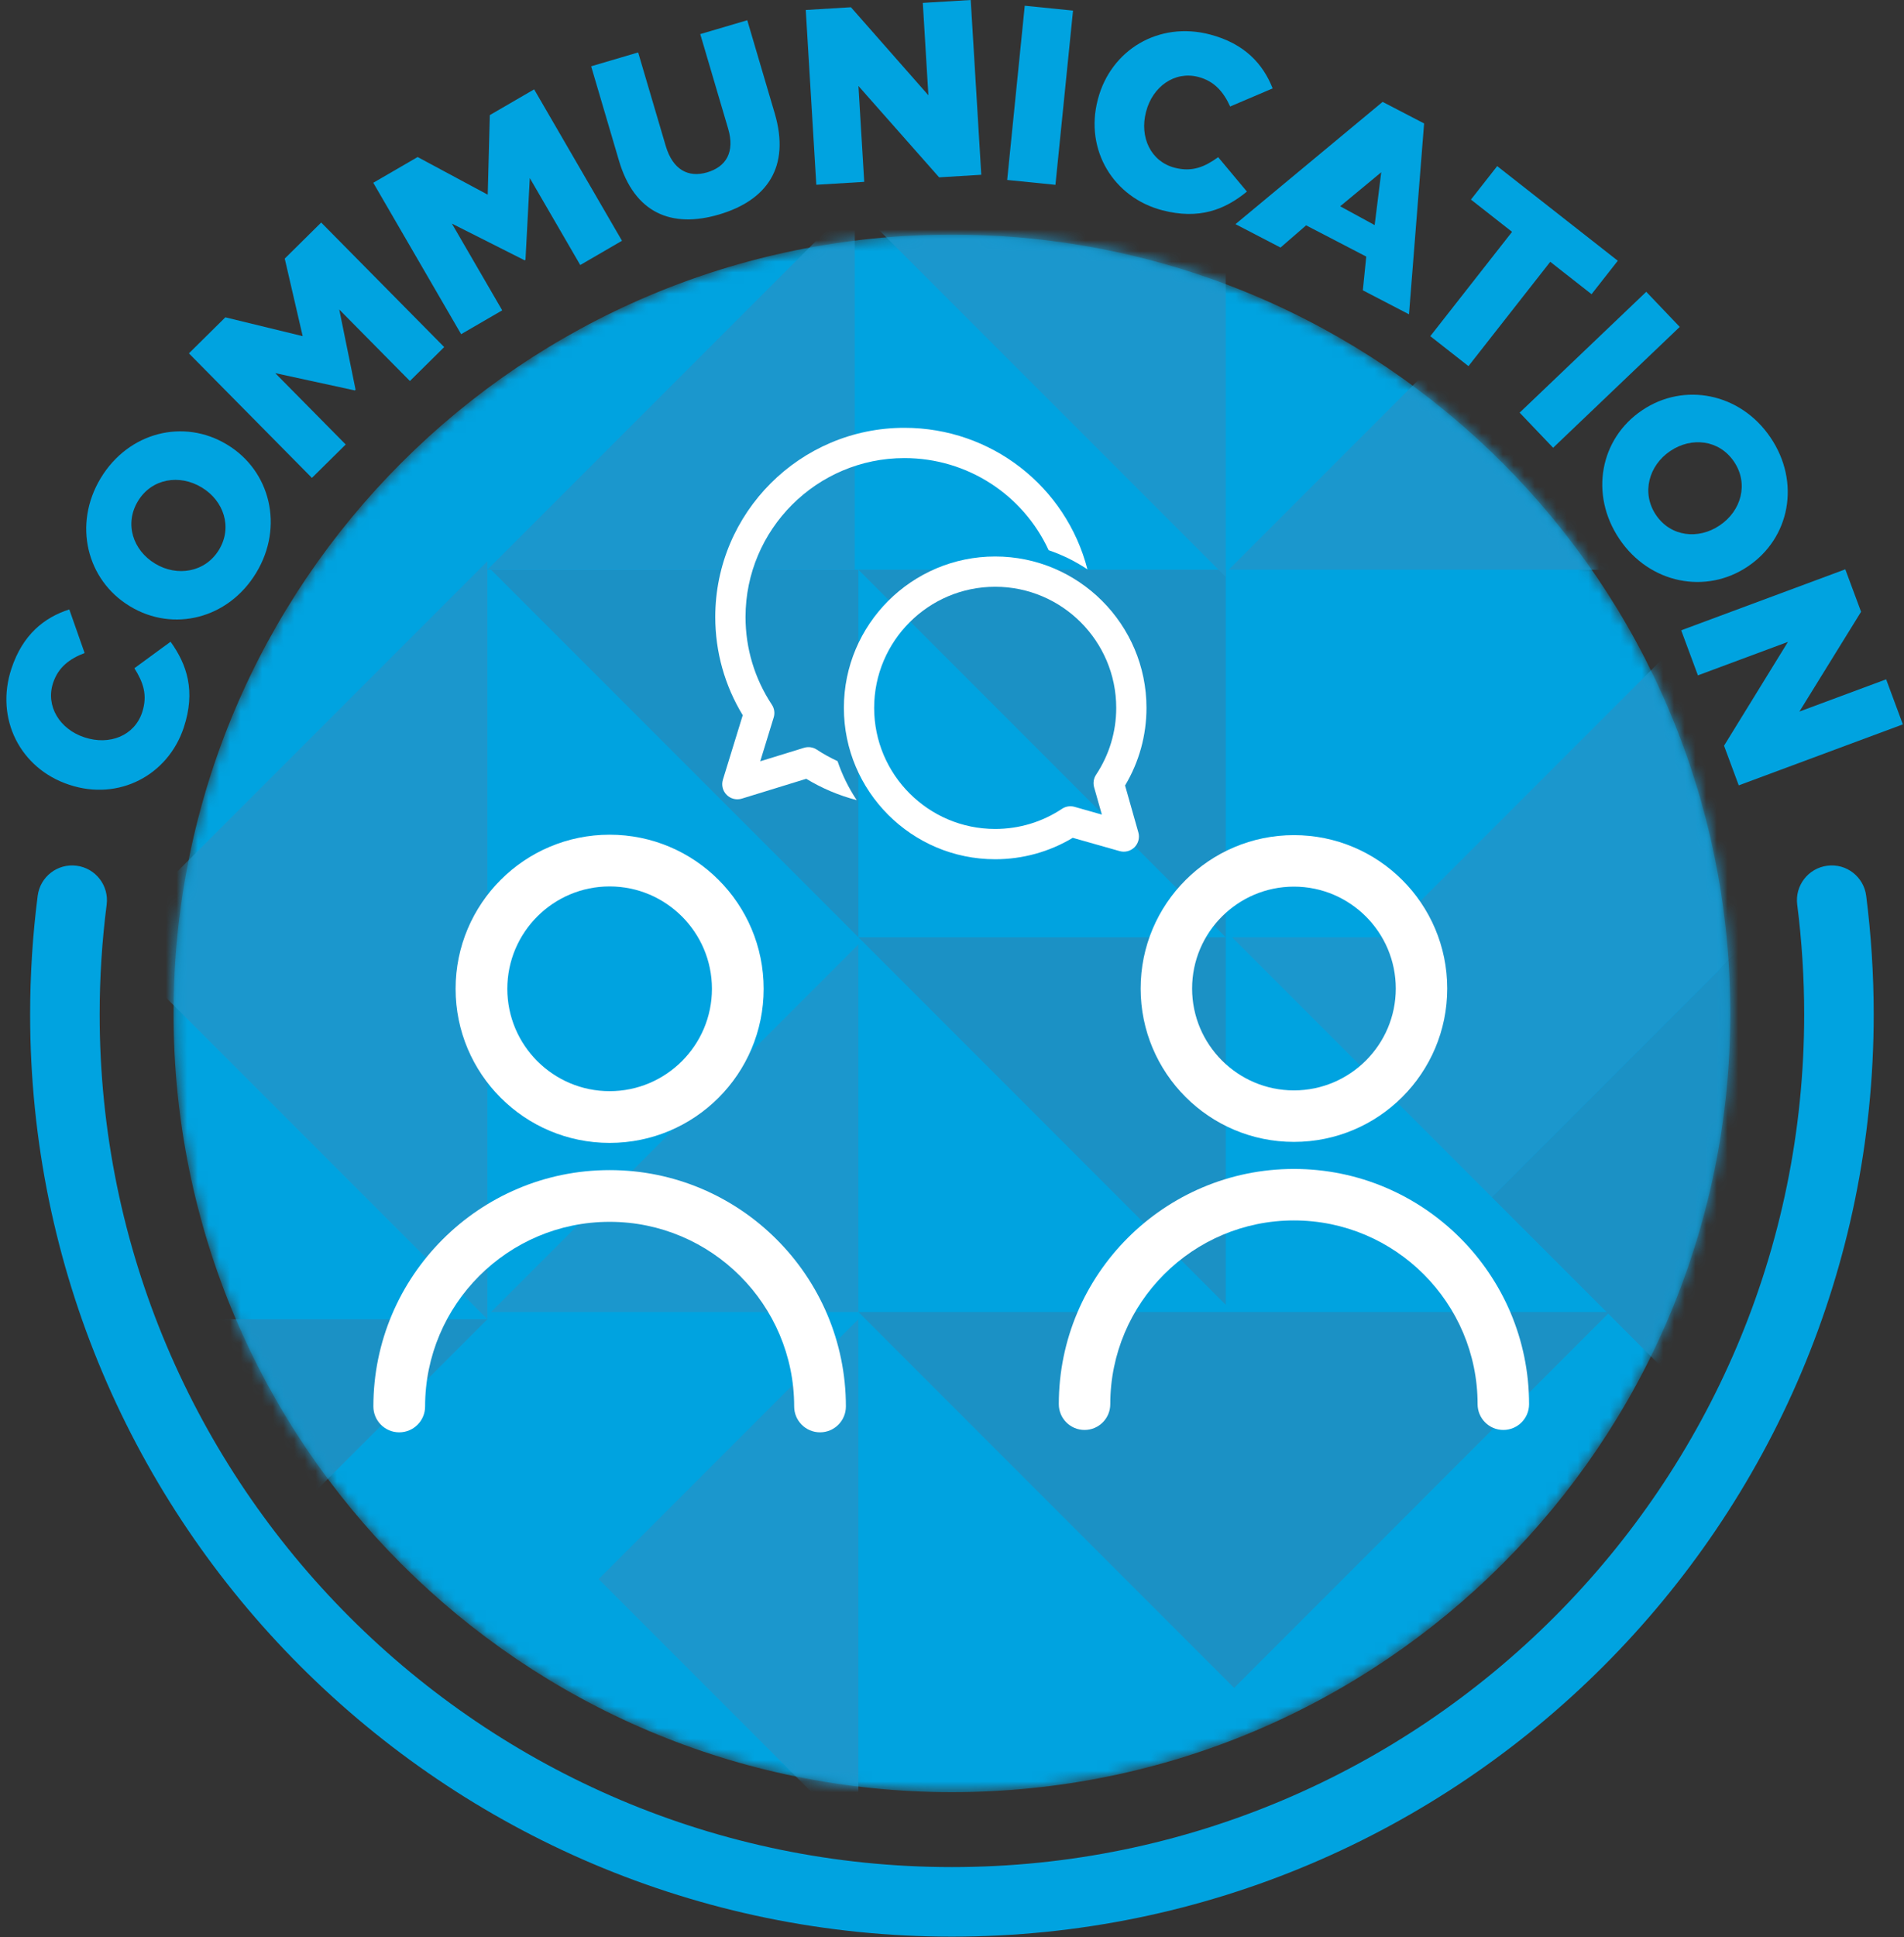 <?xml version="1.0" encoding="UTF-8"?>
<svg width="178px" height="181px" viewBox="0 0 178 181" version="1.1" xmlns="http://www.w3.org/2000/svg" xmlns:xlink="http://www.w3.org/1999/xlink">
    <rect x="0" y="0" width="178" height="181" fill="#333333" stroke="none"/>
    <title>Values/Communication/Primary/Colour</title>
    <defs>
        <path d="M0.222,73.732 C0.222,113.922 32.802,146.501 72.992,146.501 L72.992,146.501 C113.181,146.501 145.761,113.922 145.761,73.732 L145.761,73.732 C145.761,33.543 113.181,0.963 72.992,0.963 L72.992,0.963 C32.802,0.963 0.222,33.543 0.222,73.732 L0.222,73.732 Z" id="path-1"></path>
    </defs>
    <g id="Page-1" stroke="none" stroke-width="1" fill="none" fill-rule="evenodd">
        <g id="Group" transform="translate(-11, -10)">
            <g id="icon" transform="translate(11, 9)">
                <g id="pattern" transform="translate(16, 21.957)">
                    <mask id="mask-2" fill="white">
                        <use xlink:href="#path-1"></use>
                    </mask>
                    <g id="Clip-46"></g>
                    <path d="M145.762,73.732 C145.762,113.921 113.182,146.501 72.992,146.501 C32.803,146.501 0.223,113.921 0.223,73.732 C0.223,33.543 32.803,0.962 72.992,0.962 C113.182,0.962 145.762,33.543 145.762,73.732" id="Fill-3" fill="#00A3E0" mask="url(#mask-2)"></path>
                    <polygon id="Fill-6" fill="#1B97CD" mask="url(#mask-2)" points="147.749 66.619 113.406 66.619 147.749 32.276"></polygon>
                    <polygon id="Fill-9" fill="#1B97CD" mask="url(#mask-2)" points="147.749 32.276 98.868 32.276 147.749 -16.605"></polygon>
                    <polygon id="Fill-12" fill="#1B91C5" mask="url(#mask-2)" points="98.591 32.276 98.591 66.619 64.248 32.276"></polygon>
                    <polygon id="Fill-15" fill="#1B91C5" mask="url(#mask-2)" points="98.591 66.619 98.591 100.962 64.248 66.619"></polygon>
                    <polygon id="Fill-18" fill="#1B97CD" mask="url(#mask-2)" points="98.591 -1.394 98.591 32.949 64.248 -1.394"></polygon>
                    <polygon id="Fill-21" fill="#1B91C5" mask="url(#mask-2)" points="64.248 32.276 64.248 66.619 29.905 32.276"></polygon>
                    <polygon id="Fill-24" fill="#1B97CD" mask="url(#mask-2)" points="63.911 32.276 29.568 32.276 63.911 -2.067"></polygon>
                    <polygon id="Fill-27" fill="#1B97CD" mask="url(#mask-2)" points="64.248 101.636 29.905 101.636 64.248 67.293"></polygon>
                    <polygon id="Fill-30" fill="#1B97CD" mask="url(#mask-2)" points="-5.845 66.895 29.568 31.483 29.568 102.309"></polygon>
                    <polygon id="Fill-33" fill="#1B97CD" mask="url(#mask-2)" points="39.964 126.593 64.248 102.309 64.248 150.877"></polygon>
                    <polygon id="Fill-36" fill="#1B91C5" mask="url(#mask-2)" points="5.284 126.593 -19 102.309 29.568 102.309"></polygon>
                    <polygon id="Fill-39" fill="#1B91C5" mask="url(#mask-2)" points="99.373 136.76 64.248 101.635 134.497 101.635"></polygon>
                    <polygon id="Fill-42" fill="#1B91C5" mask="url(#mask-2)" points="123.465 90.903 147.749 66.619 147.749 115.187"></polygon>
                    <polygon id="Fill-45" fill="#1B97CD" mask="url(#mask-2)" points="123.465 90.903 99.181 66.619 147.749 66.619"></polygon>
                </g>
                <g id="communication" transform="translate(0, 0.957)" fill="#00A3E0">
                    <path d="M6.441,73.359 L6.486,73.374 C11.124,74.913 15.706,72.466 17.178,68.027 C18.312,64.609 17.48,62.141 15.946,60.006 L12.564,62.481 C13.386,63.789 13.824,64.993 13.287,66.613 C12.564,68.789 10.237,69.715 7.907,68.943 L7.862,68.928 C5.598,68.177 4.243,66.027 4.963,63.853 C5.457,62.365 6.528,61.588 7.911,61.061 L6.478,56.988 C4.134,57.738 2.125,59.339 1.072,62.512 C-0.489,67.218 1.914,71.857 6.441,73.359" id="Fill-49"></path>
                    <path d="M12.895,46.871 C14.188,44.731 16.8,44.344 18.839,45.579 L18.88,45.602 C20.9,46.826 21.759,49.287 20.478,51.406 C19.183,53.546 16.54,53.94 14.52,52.718 L14.48,52.694 C12.459,51.472 11.599,49.011 12.895,46.871 M12.124,56.677 L12.164,56.702 C16.183,59.134 21.339,57.882 23.953,53.563 C26.567,49.243 25.268,44.031 21.249,41.6 L21.208,41.575 C17.188,39.142 12.034,40.394 9.419,44.713 C6.805,49.034 8.105,54.246 12.124,56.677" id="Fill-51"></path>
                    <polygon id="Fill-53" points="32.319 41.575 25.73 34.908 33.174 36.524 33.242 36.457 31.715 28.962 38.32 35.644 41.528 32.474 30.027 20.837 26.62 24.205 28.297 31.453 21.068 29.693 17.661 33.06 29.16 44.697"></polygon>
                    <polygon id="Fill-55" points="46.95 29.04 42.246 20.936 49.046 24.365 49.126 24.318 49.529 16.68 54.246 24.806 58.147 22.54 49.935 8.393 45.791 10.798 45.596 18.234 39.042 14.716 34.897 17.121 43.109 31.269"></polygon>
                    <path d="M67.221,20.086 C71.682,18.771 73.912,15.675 72.426,10.631 L69.86,1.934 L65.465,3.229 L68.071,12.062 C68.719,14.259 67.879,15.627 66.108,16.149 C64.359,16.665 62.9,15.926 62.232,13.662 L59.659,4.942 L55.265,6.237 L57.864,15.048 C59.313,19.958 62.783,21.395 67.221,20.086" id="Fill-57"></path>
                    <polygon id="Fill-59" points="80.794 17.036 80.253 8.077 87.795 16.612 91.737 16.374 90.75 0.043 86.271 0.314 86.792 8.946 79.551 0.72 75.328 0.976 76.315 17.307"></polygon>
                    <polygon id="Fill-61" points="100.314 1.034 95.801 0.578 94.159 16.858 98.67 17.312"></polygon>
                    <path d="M108.646,19.687 C112.128,20.6 114.538,19.612 116.57,17.945 L113.884,14.729 C112.633,15.632 111.459,16.146 109.809,15.714 C107.591,15.133 106.517,12.87 107.139,10.495 L107.152,10.45 C107.756,8.143 109.815,6.652 112.031,7.233 C113.546,7.63 114.391,8.649 115.004,9.995 L118.977,8.304 C118.078,6.015 116.353,4.113 113.119,3.265 C108.325,2.008 103.849,4.702 102.639,9.316 L102.628,9.36 C101.389,14.088 104.123,18.502 108.646,19.687" id="Fill-63"></path>
                    <path d="M129.128,16.139 L128.513,21.075 L125.29,19.318 L129.128,16.139 Z M119.713,23.174 L122.107,21.099 L127.728,24.018 L127.408,27.17 L131.723,29.411 L133.136,11.578 L129.257,9.563 L115.501,20.987 L119.713,23.174 Z" id="Fill-65"></path>
                    <polygon id="Fill-67" points="137.283 34.253 144.929 24.505 148.79 27.533 151.243 24.407 139.968 15.565 137.515 18.692 141.359 21.706 133.715 31.454"></polygon>
                    <polygon id="Fill-69" points="145.197 41.882 157.035 30.589 153.904 27.308 142.067 38.601"></polygon>
                    <path d="M156.124,42.204 L156.162,42.178 C158.12,40.859 160.714,41.11 162.111,43.184 C163.509,45.258 162.765,47.789 160.788,49.122 L160.749,49.148 C158.793,50.468 156.199,50.216 154.814,48.162 C153.416,46.089 154.166,43.525 156.124,42.204 L156.124,42.204 Z M153.498,38.393 C149.603,41.02 148.574,46.224 151.396,50.411 C154.219,54.596 159.494,55.604 163.389,52.978 L163.427,52.952 C167.322,50.325 168.352,45.121 165.529,40.936 C162.707,36.751 157.431,35.741 153.537,38.368 L153.498,38.393 Z" id="Fill-71"></path>
                    <polygon id="Fill-73" points="158.734 63.147 167.15 60.02 161.176 69.722 162.551 73.425 177.893 67.728 176.331 63.519 168.221 66.531 173.987 57.206 172.512 53.239 157.171 58.938"></polygon>
                </g>
                <g id="people" transform="translate(34.906, 40.974)" fill="#FFFFFF">
                    <path d="M49.645,-1.42108547e-14 C39.895,-1.42108547e-14 31.962,7.932 31.962,17.681 C31.962,20.935 32.849,24.092 34.531,26.855 L32.675,32.882 C32.522,33.382 32.657,33.927 33.028,34.297 C33.398,34.668 33.943,34.803 34.444,34.649 L40.469,32.795 C41.937,33.687 43.531,34.358 45.187,34.79 C44.438,33.669 43.833,32.446 43.394,31.146 C42.724,30.836 42.075,30.481 41.458,30.072 C41.105,29.839 40.666,29.774 40.261,29.899 L36.166,31.16 L37.425,27.064 C37.55,26.66 37.486,26.221 37.252,25.868 C35.642,23.436 34.791,20.605 34.791,17.681 C34.791,9.492 41.456,2.829 49.645,2.829 C55.56,2.829 60.754,6.285 63.129,11.437 C64.422,11.877 65.641,12.48 66.757,13.227 C64.757,5.483 57.775,-1.42108547e-14 49.645,-1.42108547e-14" id="Fill-75"></path>
                    <path d="M67.379,33.586 L68.104,36.141 L65.549,35.416 C65.151,35.303 64.725,35.37 64.38,35.599 C62.524,36.833 60.362,37.484 58.131,37.484 C51.892,37.484 46.816,32.407 46.816,26.169 C46.816,19.928 51.892,14.852 58.131,14.852 C64.371,14.852 69.447,19.928 69.447,26.169 C69.447,28.398 68.795,30.559 67.562,32.417 C67.333,32.761 67.267,33.188 67.379,33.586 M58.131,12.024 C50.332,12.024 43.986,18.369 43.986,26.169 C43.986,33.968 50.332,40.313 58.131,40.313 C60.698,40.313 63.192,39.623 65.384,38.31 L69.769,39.553 C70.262,39.691 70.792,39.554 71.155,39.191 C71.518,38.83 71.655,38.298 71.516,37.806 L70.274,33.42 C71.586,31.23 72.276,28.735 72.276,26.169 C72.276,18.369 65.931,12.024 58.131,12.024" id="Fill-77"></path>
                    <path d="M-7.10542736e-15,91.444 C-7.10542736e-15,92.779 1.082,93.861 2.417,93.861 C3.752,93.861 4.835,92.779 4.835,91.444 C4.835,81.931 12.574,74.192 22.087,74.192 C31.601,74.192 39.339,81.931 39.339,91.444 C39.339,92.779 40.422,93.861 41.757,93.861 C43.092,93.861 44.174,92.779 44.174,91.444 C44.174,79.265 34.266,69.358 22.087,69.358 C9.908,69.358 -7.10542736e-15,79.265 -7.10542736e-15,91.444" id="Fill-79"></path>
                    <path d="M12.522,52.419 C12.522,47.145 16.812,42.853 22.086,42.853 C27.361,42.853 31.651,47.145 31.651,52.419 C31.651,57.691 27.361,61.983 22.086,61.983 C16.812,61.983 12.522,57.691 12.522,52.419 M36.486,52.419 C36.486,44.465 30.04,38.02 22.086,38.02 C14.134,38.02 7.687,44.465 7.687,52.419 C7.687,60.371 14.134,66.817 22.086,66.817 C30.04,66.817 36.486,60.371 36.486,52.419" id="Fill-81"></path>
                    <path d="M66.485,93.638 C67.813,93.638 68.89,92.56 68.89,91.232 C68.89,81.764 76.592,74.062 86.06,74.062 C95.528,74.062 103.231,81.764 103.231,91.232 C103.231,92.56 104.308,93.638 105.636,93.638 C106.965,93.638 108.043,92.56 108.043,91.232 C108.043,79.111 98.181,69.25 86.06,69.25 C73.94,69.25 64.079,79.111 64.079,91.232 C64.079,92.56 65.156,93.638 66.485,93.638" id="Fill-83"></path>
                    <path d="M86.061,42.872 C91.309,42.872 95.581,47.143 95.581,52.392 C95.581,57.641 91.309,61.911 86.061,61.911 C80.812,61.911 76.541,57.641 76.541,52.392 C76.541,47.143 80.812,42.872 86.061,42.872 M86.061,66.723 C93.975,66.723 100.391,60.307 100.391,52.392 C100.391,44.477 93.975,38.06 86.061,38.06 C78.147,38.06 71.73,44.477 71.73,52.392 C71.73,60.307 78.147,66.723 86.061,66.723" id="Fill-85"></path>
                </g>
                <path d="M88.992,181.957 C41.475,181.957 2.817,143.299 2.817,95.782 C2.817,92.08 3.054,88.352 3.523,84.702 C3.752,82.921 5.374,81.662 7.161,81.892 C8.941,82.12 10.199,83.749 9.971,85.529 C9.537,88.906 9.317,92.355 9.317,95.782 C9.317,139.715 45.059,175.457 88.992,175.457 C132.926,175.457 168.668,139.715 168.668,95.782 C168.668,92.36 168.449,88.91 168.017,85.526 C167.79,83.746 169.05,82.119 170.83,81.892 C172.62,81.661 174.238,82.924 174.465,84.704 C174.931,88.359 175.168,92.086 175.168,95.782 C175.168,143.299 136.51,181.957 88.992,181.957" id="horseshoe" fill="#00A3E0"></path>
            </g>
        </g>
    </g>
</svg>